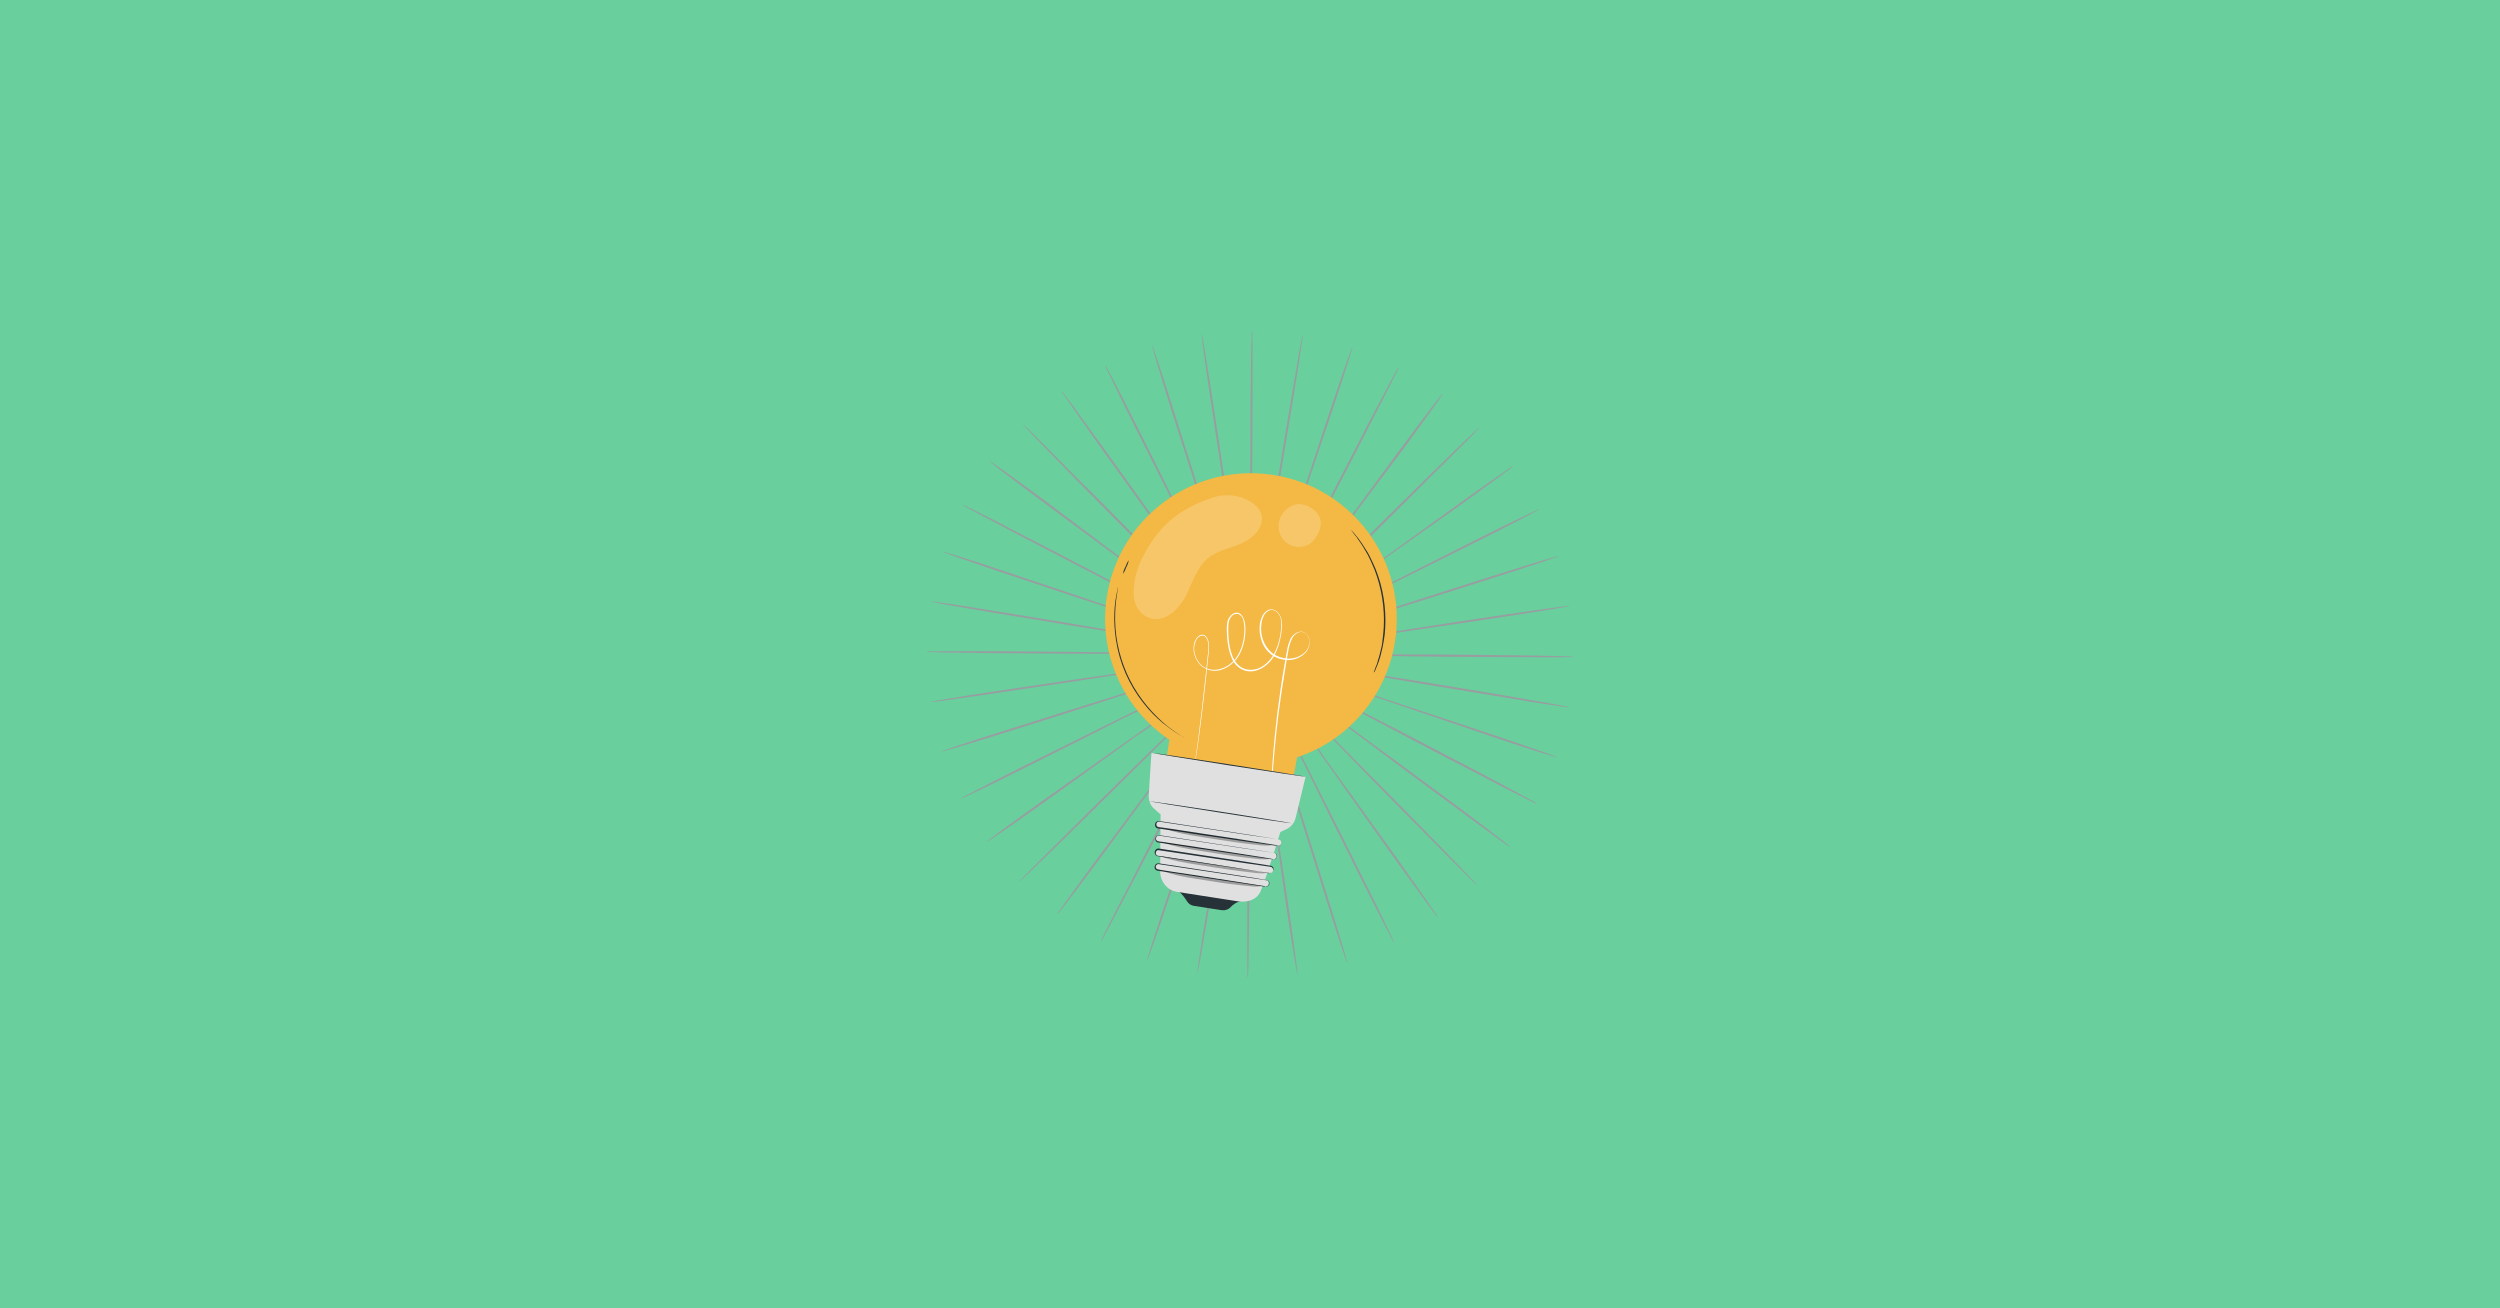 <?xml version="1.0" encoding="utf-8"?>
<!-- Generator: Adobe Adobe Illustrator 29.2.0, SVG Export Plug-In . SVG Version: 6.00 Build 0)  -->
<svg version="1.1" id="Layer_1" xmlns="http://www.w3.org/2000/svg" xmlns:xlink="http://www.w3.org/1999/xlink" x="0px" y="0px"
	 width="1200px" height="628px" viewBox="0 0 1200 628" style="enable-background:new 0 0 1200 628;" xml:space="preserve">
<style type="text/css">
	.st0{fill:#68CF9D;}
	.st1{fill:#999CA0;}
	.st2{fill:#F4B844;}
	.st3{fill:#FFFFFF;}
	.st4{fill:#263238;}
	.st5{fill:#E0E0E0;}
	.st6{opacity:0.3;}
	.st7{opacity:0.2;}
</style>
<rect class="st0" width="1201.3" height="628.5"/>
<path class="st1" d="M644.3,314.6l-78.6-1.1l-23.8-0.2h-8.2h-0.6c0.2,0,0.4,0,0.6,0l1.7,0l6.5,0.1l23.8,0.2l78.6,0.4
	c30.7,0.1,58.5,0.2,78.6,0.5c10.1,0.1,18.2,0.2,23.8,0.4c2.8,0.1,5,0.1,6.5,0.2c0.8,0,1.5,0.1,2.3,0.2c-0.7,0.1-1.5,0.2-2.3,0.1
	c-1.5,0-3.7,0.1-6.5,0.1c-5.6,0-13.8,0-23.8-0.1C702.8,315.4,675,315.1,644.3,314.6z"/>
<path class="st1" d="M643.7,321.6l-77.5-13.3l-23.5-3.9l-6.4-1l-1.7-0.2l-0.6-0.1c0.2,0.1,0.4,0.1,0.6,0.1l1.7,0.3l6.4,1.1l23.5,3.9
	l77.6,12.5c30.3,4.9,57.7,9.3,77.6,12.7c9.9,1.7,17.9,3.1,23.5,4.1c2.8,0.5,4.9,0.9,6.4,1.2c0.8,0.1,1.5,0.3,2.2,0.5
	c-0.8,0-1.5-0.1-2.3-0.2c-1.5-0.2-3.6-0.5-6.4-0.9c-5.6-0.8-13.6-2.1-23.5-3.8C701.3,331.4,673.9,326.8,643.7,321.6z"/>
<path class="st1" d="M641.9,328.3L567.5,303l-22.6-7.5l-6.2-2l-1.6-0.5c-0.2-0.1-0.4-0.1-0.6-0.1l0.5,0.2l1.6,0.6l6.1,2.1l22.6,7.6
	l74.7,24.6c29.1,9.6,55.5,18.3,74.6,24.7c9.5,3.2,17.2,5.9,22.5,7.7c2.7,0.9,4.7,1.7,6.1,2.2c0.7,0.2,1.4,0.5,2.1,0.9
	c-0.7-0.1-1.5-0.3-2.2-0.6c-1.4-0.4-3.5-1.1-6.2-1.9c-5.4-1.7-13.1-4.2-22.6-7.4C697.3,347.1,671,338.2,641.9,328.3z"/>
<path class="st1" d="M639.2,334.7L569.7,298l-21.1-11l-5.8-3l-1.5-0.8c-0.2-0.1-0.3-0.2-0.5-0.2c0.1,0.1,0.3,0.2,0.5,0.3l1.5,0.8
	l5.7,3l21.1,11l69.9,36.1c27.3,14,52,26.8,69.8,36.2c8.9,4.7,16.1,8.5,21,11.2c2.5,1.3,4.4,2.4,5.7,3.1c0.7,0.3,1.3,0.7,1.9,1.2
	c-0.7-0.2-1.4-0.5-2.1-0.9c-1.3-0.6-3.3-1.6-5.8-2.9c-5-2.5-12.3-6.2-21.2-10.9C690.9,362,666.3,349,639.2,334.7z"/>
<path class="st1" d="M635.5,340.5l-62.9-47.1l-19.2-14.2l-5.2-3.8l-1.4-1c-0.1-0.1-0.3-0.2-0.5-0.3c0.1,0.1,0.3,0.3,0.4,0.4l1.3,1
	l5.2,3.9l19.1,14.2l63.4,46.5c24.8,18.1,47.1,34.6,63.3,46.6c8.1,6,14.6,10.9,19,14.3c2.2,1.7,4,3,5.1,4c0.6,0.4,1.2,0.9,1.7,1.5
	c-0.7-0.3-1.3-0.7-1.9-1.2c-1.2-0.8-3-2.1-5.3-3.8c-4.6-3.3-11.1-8.1-19.2-14.1C682.3,375.6,660,358.9,635.5,340.5z"/>
<path class="st1" d="M630.9,345.8L576,289.4c-7-7.2-12.8-13-16.7-17l-4.6-4.5l-1.2-1.2l-0.4-0.4c0.1,0.2,0.2,0.3,0.4,0.4l1.1,1.2
	l4.5,4.7l16.7,17l55.4,55.8c21.6,21.8,41.2,41.5,55.2,55.9c7,7.2,12.7,13,16.6,17.1c2,2,3.5,3.6,4.5,4.7c0.5,0.5,1,1.1,1.5,1.7
	c-0.6-0.4-1.2-0.9-1.7-1.5c-1.1-1-2.6-2.5-4.6-4.5c-4-4-9.8-9.7-16.8-16.9C671.7,387.7,652.3,367.8,630.9,345.8z"/>
<path class="st1" d="M625.6,350.2L580.2,286l-13.9-19.4l-3.8-5.2l-1-1.4c-0.1-0.2-0.2-0.3-0.4-0.4c0.1,0.2,0.2,0.3,0.3,0.5l1,1.4
	l3.7,5.3c3.3,4.6,8,11.2,13.8,19.4c11.8,16.3,28,38.9,46,63.8c18,24.9,34.2,47.4,45.9,63.8c5.8,8.2,10.5,14.9,13.7,19.5
	c1.6,2.3,2.8,4.1,3.7,5.4c0.5,0.6,0.9,1.3,1.2,1.9c-0.5-0.5-1-1.1-1.5-1.8c-0.9-1.2-2.2-2.9-3.9-5.2c-3.3-4.5-8.1-11.1-14-19.3
	C659.3,397.9,643.2,375.3,625.6,350.2z"/>
<path class="st1" d="M619.6,353.8l-34.8-70.5c-4.5-9-8.1-16.3-10.7-21.3l-2.9-5.8c-0.3-0.6-0.6-1.1-0.8-1.5
	c-0.1-0.2-0.2-0.3-0.3-0.5c0.1,0.2,0.1,0.4,0.2,0.5l0.7,1.5l2.9,5.8c2.5,5.1,6.2,12.3,10.6,21.3c9.1,18,21.6,42.8,35.5,70.2
	c13.9,27.4,26.4,52.2,35.3,70.2c4.5,9,8.1,16.3,10.5,21.4c1.2,2.5,2.2,4.5,2.8,5.9c0.3,0.7,0.6,1.4,0.9,2.1
	c-0.4-0.6-0.8-1.3-1.1-1.9c-0.7-1.3-1.7-3.2-3-5.7c-2.6-5-6.3-12.2-10.8-21.2C645.5,406.2,633.1,381.3,619.6,353.8z"/>
<path class="st1" d="M613.1,356.3l-23.3-75.1l-7.2-22.7c-0.9-2.7-1.5-4.7-2-6.2c-0.2-0.7-0.4-1.2-0.5-1.6c-0.1-0.2-0.1-0.4-0.2-0.5
	c0,0.2,0.1,0.4,0.1,0.6l0.5,1.6l1.9,6.2c1.7,5.4,4.1,13.1,7.2,22.7c6.1,19.2,14.6,45.6,24,74.9c9.4,29.2,17.8,55.7,23.8,74.9
	c3,9.6,5.4,17.4,7,22.8c0.8,2.7,1.4,4.8,1.8,6.2c0.2,0.7,0.4,1.5,0.5,2.2c-0.4-0.7-0.6-1.4-0.8-2.1c-0.5-1.4-1.2-3.5-2.1-6.1
	c-1.8-5.3-4.3-13.1-7.3-22.7C630.4,412.2,622.2,385.6,613.1,356.3z"/>
<path class="st1" d="M606.3,357.9c-4.4-30.4-8.3-57.9-11.2-77.8c-1.5-9.9-2.7-18-3.5-23.6c-0.4-2.8-0.8-4.9-1-6.4
	c-0.1-0.7-0.2-1.3-0.3-1.7c0-0.2-0.1-0.4-0.1-0.6c0,0.2,0,0.4,0,0.6l0.2,1.7c0.2,1.5,0.5,3.7,0.9,6.4c0.8,5.6,2,13.6,3.5,23.6
	c3.1,19.9,7.3,47.4,11.9,77.7s8.9,57.8,11.8,77.7c1.5,10,2.6,18,3.3,23.6c0.4,2.8,0.7,5,0.8,6.4c0.1,0.7,0.2,1.5,0.2,2.3
	c-0.2-0.7-0.4-1.5-0.5-2.2c-0.3-1.5-0.6-3.6-1.1-6.4c-0.9-5.5-2.2-13.6-3.7-23.5C614.7,415.7,610.7,388.2,606.3,357.9z"/>
<path class="st1" d="M599.4,358.3c0.4-30.7,0.7-58.5,1-78.6c0.1-10.1,0.1-18.2,0.2-23.8v-6.5c0-0.7,0-1.3,0-1.7c0-0.2,0-0.4,0-0.6
	c0,0.2,0,0.4,0,0.6c0,0.4,0,1,0,1.7c0,1.5-0.1,3.7-0.1,6.5c0,5.6-0.1,13.8-0.2,23.8c-0.1,20.1-0.2,47.9-0.3,78.6s-0.2,58.5-0.4,78.6
	c-0.1,10-0.2,18.2-0.3,23.8c-0.1,2.8-0.1,5-0.2,6.5c0,0.8,0,1.5-0.2,2.2c-0.1-0.7-0.2-1.5-0.1-2.3c0-1.5-0.1-3.7-0.1-6.5
	c0-5.6,0-13.8,0-23.8C598.7,416.8,599,389,599.4,358.3z"/>
<path class="st1" d="M592.5,357.7c5.2-30.3,9.8-57.7,13.2-77.5l3.9-23.5c0.4-2.8,0.8-4.9,1-6.4c0.1-0.7,0.2-1.3,0.2-1.7
	c0-0.2,0.1-0.4,0.1-0.6c-0.1,0.2-0.1,0.4-0.1,0.6c-0.1,0.4-0.2,1-0.3,1.7c-0.3,1.5-0.6,3.6-1.1,6.4c-0.9,5.6-2.3,13.6-3.9,23.5
	l-12.5,77.6c-4.9,30.3-9.3,57.7-12.6,77.6c-1.7,9.9-3,18-4,23.5c-0.5,2.8-0.9,4.9-1.2,6.4c-0.1,0.7-0.3,1.5-0.5,2.2
	c0-0.8,0.1-1.5,0.2-2.2c0.2-1.5,0.5-3.6,0.9-6.4c0.8-5.6,2.1-13.6,3.7-23.5C582.7,415.3,587.3,387.9,592.5,357.7z"/>
<path class="st1" d="M585.7,356c9.9-29.1,18.8-55.4,25.3-74.5l7.5-22.6c0.9-2.7,1.5-4.7,2-6.2c0.2-0.7,0.4-1.2,0.5-1.6
	c0.1-0.2,0.1-0.4,0.1-0.6c-0.1,0.2-0.2,0.3-0.2,0.5c-0.1,0.4-0.3,0.9-0.6,1.6c-0.5,1.4-1.2,3.5-2.1,6.1c-1.8,5.4-4.4,13.1-7.6,22.6
	c-6.3,19.1-15,45.5-24.6,74.7s-18.3,55.5-24.7,74.6c-3.2,9.5-5.8,17.2-7.7,22.5c-0.9,2.6-1.7,4.7-2.2,6.1c-0.2,0.7-0.5,1.4-0.9,2.1
	c0.1-0.7,0.3-1.5,0.6-2.2c0.4-1.4,1.1-3.5,1.9-6.2c1.7-5.4,4.2-13.1,7.4-22.6C567,411.3,575.8,385,585.7,356z"/>
<path class="st1" d="M579.3,353.2c14.3-27.2,27.3-51.8,36.7-69.6l11-21.1l3-5.8c0.3-0.7,0.6-1.2,0.8-1.5c0.1-0.2,0.2-0.3,0.2-0.5
	c-0.1,0.2-0.2,0.3-0.3,0.5c-0.2,0.3-0.5,0.8-0.8,1.5l-3,5.7c-2.6,5-6.4,12.2-11,21.1l-36,69.9c-14,27.3-26.8,52-36.1,69.8
	c-4.7,8.9-8.5,16.1-11.1,21.1c-1.3,2.5-2.4,4.4-3.1,5.7c-0.3,0.7-0.7,1.3-1.2,1.9c0.2-0.7,0.5-1.4,0.9-2.1c0.6-1.3,1.6-3.3,2.9-5.8
	c2.5-5,6.2-12.3,10.9-21.2C552.1,404.9,565,380.3,579.3,353.2z"/>
<path class="st1" d="M573.5,349.5l47.1-63l14.2-19.2l3.8-5.2l1-1.4c0.1-0.2,0.2-0.3,0.3-0.5c-0.1,0.1-0.3,0.3-0.4,0.4
	c-0.2,0.3-0.6,0.8-1,1.3c-0.9,1.2-2.2,3-3.9,5.2l-14.2,19.1l-46.5,63.4c-18.1,24.8-34.6,47.1-46.6,63.3c-6,8.1-10.9,14.6-14.3,19.1
	c-1.7,2.2-3.1,4-4,5.1c-0.4,0.6-0.9,1.2-1.5,1.7c0.3-0.7,0.7-1.3,1.2-1.9c0.8-1.2,2.1-3,3.8-5.3c3.3-4.6,8.1-11.1,14-19.2
	C538.5,396.3,555.1,374.1,573.5,349.5z"/>
<path class="st1" d="M568.3,344.9l56.3-54.9l17-16.7l4.6-4.6l1.2-1.2c0.1-0.1,0.3-0.3,0.4-0.4c-0.2,0.1-0.3,0.2-0.4,0.4
	c-0.3,0.3-0.7,0.7-1.2,1.2l-4.7,4.5l-17,16.7l-55.8,55.4c-21.8,21.6-41.5,41.2-55.9,55.3c-7.2,7-13,12.7-17.1,16.6
	c-2,2-3.6,3.5-4.7,4.5c-0.5,0.5-1.1,1-1.7,1.5c0.4-0.6,0.9-1.2,1.5-1.7c1-1.1,2.6-2.6,4.5-4.6c4-4,9.7-9.8,16.9-16.8
	C526.4,385.7,546.3,366.3,568.3,344.9z"/>
<path class="st1" d="M563.8,339.6l64.2-45.5l19.4-13.9l5.2-3.8l1.4-1c0.2-0.1,0.3-0.2,0.4-0.4c-0.2,0.1-0.3,0.2-0.5,0.3l-1.4,1
	l-5.3,3.7l-19.4,13.8l-63.7,46c-24.9,18-47.4,34.2-63.8,45.9c-8.2,5.8-14.8,10.5-19.5,13.7c-2.3,1.6-4.1,2.8-5.3,3.6
	c-0.6,0.5-1.2,0.9-1.9,1.2c0.5-0.5,1.1-1,1.7-1.5c1.2-0.9,2.9-2.2,5.2-3.9c4.5-3.3,11.1-8.1,19.3-14
	C516.1,373.4,538.8,357.3,563.8,339.6z"/>
<path class="st1" d="M560.3,333.6l70.5-34.9L652,288l5.8-2.9l1.5-0.8c0.2-0.1,0.3-0.2,0.5-0.3c-0.2,0.1-0.4,0.1-0.5,0.2l-1.5,0.7
	l-5.8,2.9l-21.3,10.6L560.4,334c-27.3,13.9-52.1,26.4-70.2,35.4c-9,4.5-16.3,8.1-21.4,10.5c-2.5,1.2-4.5,2.2-5.9,2.8
	c-0.7,0.4-1.4,0.7-2.1,0.9c0.6-0.4,1.3-0.8,2-1.2c1.3-0.7,3.2-1.7,5.7-3c5-2.6,12.2-6.3,21.2-10.8
	C507.9,359.5,532.7,347.2,560.3,333.6z"/>
<path class="st1" d="M557.7,327.1l75.1-23.3l22.7-7.2l6.2-2l1.6-0.5c0.2-0.1,0.4-0.1,0.5-0.2c-0.2,0-0.4,0.1-0.6,0.1l-1.6,0.5
	l-6.2,1.9l-22.7,7.2l-74.9,24c-29.2,9.4-55.7,17.9-74.9,23.9c-9.6,3-17.4,5.4-22.8,7c-2.7,0.8-4.8,1.4-6.2,1.8
	c-0.7,0.2-1.5,0.4-2.2,0.5c0.7-0.3,1.4-0.6,2.1-0.8c1.4-0.5,3.5-1.2,6.1-2.1c5.3-1.8,13.1-4.3,22.7-7.3
	C501.8,344.5,528.4,336.2,557.7,327.1z"/>
<path class="st1" d="M556.2,320.4l77.8-11.2l23.6-3.5l6.4-1l1.7-0.3c0.2,0,0.4-0.1,0.6-0.1c-0.2,0-0.4,0-0.6,0l-1.7,0.2l-6.4,0.9
	l-23.6,3.5l-77.7,11.9c-30.3,4.7-57.8,8.9-77.7,11.8c-10,1.5-18,2.6-23.6,3.4c-2.8,0.4-5,0.7-6.4,0.8c-0.7,0.1-1.5,0.2-2.2,0.2
	c0.7-0.2,1.5-0.4,2.2-0.5c1.4-0.3,3.6-0.6,6.4-1.1c5.6-0.9,13.6-2.2,23.5-3.7C498.3,328.7,525.8,324.7,556.2,320.4z"/>
<path class="st1" d="M555.7,313.4l78.6,1l23.8,0.2h6.4h1.7h0.6c-0.2,0-0.4,0-0.6,0l-1.7-0.1l-6.5-0.1l-23.8-0.2l-78.6-0.3
	c-30.7-0.1-58.5-0.2-78.6-0.4c-10.1-0.1-18.2-0.2-23.8-0.3c-2.8-0.1-5-0.1-6.5-0.2c-0.8,0-1.5,0-2.2-0.2c0.7-0.1,1.5-0.2,2.3-0.1
	c1.5,0,3.7-0.1,6.5-0.1c5.6,0,13.8,0,23.8,0C497.2,312.7,525,313,555.7,313.4z"/>
<path class="st1" d="M556.3,306.5l77.5,13.2l23.5,3.9l6.4,1l1.7,0.2c0.2,0,0.4,0.1,0.6,0.1c-0.2-0.1-0.4-0.1-0.6-0.1l-1.7-0.3
	l-6.4-1.1l-23.5-3.9L556.3,307c-30.3-4.8-57.7-9.3-77.6-12.6c-9.9-1.7-18-3-23.5-4c-2.8-0.5-4.9-0.9-6.4-1.2
	c-0.7-0.1-1.5-0.3-2.2-0.5c0.8,0,1.5,0.1,2.3,0.2c1.5,0.2,3.6,0.5,6.4,0.9c5.6,0.8,13.6,2.1,23.5,3.7
	C498.7,296.7,526.1,301.3,556.3,306.5z"/>
<path class="st1" d="M558,299.8l74.5,25.2l22.6,7.5l6.2,2l1.6,0.5c0.2,0.1,0.4,0.1,0.6,0.1l-0.5-0.2l-1.6-0.6l-6.1-2.1l-22.6-7.5
	l-74.7-24.5c-29.2-9.5-55.6-18.2-74.6-24.6c-9.5-3.2-17.2-5.8-22.6-7.7c-2.6-0.9-4.7-1.7-6.1-2.2c-0.7-0.2-1.4-0.5-2.1-0.9
	c0.7,0.1,1.5,0.3,2.2,0.6c1.4,0.4,3.5,1.1,6.2,1.9c5.4,1.7,13.1,4.2,22.6,7.4C502.6,281,529,289.9,558,299.8z"/>
<path class="st1" d="M560.8,293.4l69.6,36.6l21.1,11l5.8,2.9l1.5,0.8c0.2,0.1,0.3,0.2,0.5,0.2c-0.2-0.1-0.3-0.2-0.5-0.3l-1.5-0.8
	l-5.7-3l-21.1-11l-69.9-36c-27.3-14-52-26.8-69.8-36.1c-8.9-4.7-16.1-8.5-21.1-11.1c-2.5-1.3-4.4-2.4-5.7-3.1
	c-0.7-0.3-1.3-0.7-1.9-1.2c0.7,0.2,1.4,0.5,2.1,0.9c1.3,0.6,3.3,1.6,5.8,2.9c5,2.5,12.3,6.2,21.2,10.9
	C509,266.1,533.6,279.1,560.8,293.4z"/>
<path class="st1" d="M564.5,287.5l63,47l19.2,14.2l5.2,3.8c0.6,0.4,1,0.7,1.4,1c0.2,0.1,0.3,0.2,0.5,0.3c-0.1-0.1-0.3-0.3-0.4-0.4
	l-1.3-1l-5.2-3.9l-19.2-14.2l-63.4-46.5c-24.8-18.1-47.2-34.6-63.3-46.6c-8.1-6-14.6-10.9-19.1-14.3c-2.2-1.7-4-3-5.1-4
	c-0.6-0.4-1.2-0.9-1.7-1.5c0.7,0.3,1.3,0.7,1.9,1.2c1.2,0.8,3,2.1,5.3,3.7c4.6,3.3,11.1,8.1,19.2,14
	C517.6,252.5,539.9,269.1,564.5,287.5z"/>
<path class="st1" d="M569.1,282.3l54.9,56.3l16.7,17l4.6,4.6l1.2,1.2c0.1,0.1,0.3,0.3,0.4,0.4c-0.1-0.2-0.2-0.3-0.4-0.4l-1.2-1.2
	c-1-1.1-2.6-2.6-4.5-4.6l-16.7-17l-55.4-55.8c-21.7-21.7-41.2-41.5-55.3-55.8c-7-7.2-12.7-13-16.6-17.1c-1.9-2-3.4-3.6-4.5-4.7
	c-0.5-0.5-1-1.1-1.5-1.7c0.6,0.4,1.2,0.9,1.7,1.5c1.1,1,2.6,2.5,4.6,4.5c4,4,9.8,9.7,16.8,16.9C528.2,240.4,547.7,260.3,569.1,282.3
	z"/>
<path class="st1" d="M574.4,277.9l45.5,64.1l13.9,19.4l3.8,5.2l1,1.4c0.1,0.2,0.2,0.3,0.4,0.5c-0.1-0.2-0.2-0.3-0.3-0.5l-1-1.4
	l-3.7-5.3l-13.9-19.4L574,278.1c-18-24.9-34.3-47.4-46-63.8c-5.8-8.2-10.4-14.9-13.7-19.5c-1.6-2.3-2.8-4.1-3.7-5.4
	c-0.5-0.6-0.9-1.3-1.2-1.9c0.5,0.5,1,1.1,1.4,1.7c0.9,1.2,2.2,2.9,3.9,5.2c3.3,4.5,8.1,11.1,14,19.3
	C540.6,230.1,556.7,252.8,574.4,277.9z"/>
<path class="st1" d="M580.4,274.3c13.6,27.5,26,52.4,34.9,70.5L626,366l3,5.8l0.8,1.5c0.1,0.2,0.2,0.3,0.3,0.5
	c-0.1-0.2-0.1-0.4-0.2-0.5l-0.7-1.5l-2.9-5.8c-2.5-5.1-6.2-12.3-10.7-21.3c-9.1-18-21.7-42.7-35.6-70.1
	c-13.9-27.4-26.4-52.1-35.4-70.1c-4.5-9-8.1-16.3-10.5-21.4c-1.2-2.5-2.2-4.5-2.8-5.8c-0.4-0.7-0.6-1.4-0.9-2.1
	c0.5,0.6,0.8,1.3,1.2,1.9c0.7,1.3,1.7,3.2,3,5.7c2.6,5,6.3,12.2,10.8,21.2C554.4,221.9,566.8,246.8,580.4,274.3z"/>
<path class="st1" d="M586.8,271.7c9.1,29.3,17.4,55.8,23.4,75.1c3,9.6,5.5,17.3,7.2,22.7c0.9,2.7,1.5,4.7,2,6.2l0.5,1.6
	c0.1,0.2,0.1,0.4,0.2,0.5c0-0.2-0.1-0.4-0.1-0.6l-0.5-1.6c-0.4-1.4-1.1-3.5-1.9-6.2c-1.7-5.4-4.2-13.1-7.2-22.7
	c-6.2-19.2-14.7-45.6-24.1-74.9c-9.4-29.2-17.9-55.7-24-74.9c-3-9.6-5.4-17.4-7-22.8c-0.8-2.7-1.4-4.8-1.8-6.2
	c-0.2-0.7-0.4-1.5-0.5-2.2c0.4,0.7,0.6,1.4,0.8,2.1c0.5,1.4,1.2,3.5,2.1,6.1c1.8,5.3,4.3,13.1,7.3,22.7
	C569.4,215.9,577.7,242.4,586.8,271.7z"/>
<path class="st1" d="M593.6,270.2c4.4,30.4,8.4,57.9,11.3,77.8c1.5,9.9,2.7,18,3.5,23.6c0.4,2.8,0.8,4.9,1,6.4
	c0.1,0.7,0.2,1.3,0.3,1.7c0,0.2,0.1,0.4,0.1,0.6c0-0.2,0-0.4-0.1-0.6c0-0.4-0.1-1-0.2-1.7c-0.2-1.5-0.5-3.6-0.9-6.4
	c-0.8-5.6-2-13.6-3.5-23.6c-3.1-19.9-7.3-47.4-12-77.7s-8.9-57.8-11.9-77.7c-1.5-9.9-2.6-18-3.4-23.6c-0.4-2.8-0.7-5-0.8-6.4
	c-0.1-0.7-0.2-1.5-0.2-2.3c0.2,0.7,0.4,1.5,0.5,2.2c0.3,1.5,0.6,3.6,1.1,6.4c0.9,5.5,2.2,13.6,3.7,23.5
	C585.2,212.3,589.2,239.8,593.6,270.2z"/>
<path class="st1" d="M600.6,269.7c-0.4,30.7-0.7,58.5-0.9,78.6c-0.1,10-0.1,18.2-0.2,23.8c0,2.8,0,5,0,6.5c0,0.7,0,1.3,0,1.7
	c0,0.2,0,0.4,0,0.6c0-0.2,0-0.4,0-0.6c0-0.4,0-1,0-1.7c0-1.5,0-3.7,0.1-6.5c0-5.6,0.1-13.8,0.2-23.8c0-20.1,0.1-47.9,0.2-78.6
	c0.1-30.7,0.2-58.5,0.3-78.6c0.1-10.1,0.2-18.2,0.3-23.8c0.1-2.8,0.1-5,0.2-6.5c0-0.8,0-1.5,0.2-2.3c0.1,0.7,0.2,1.5,0.1,2.3
	c0,1.5,0.1,3.7,0.1,6.5c0,5.6,0,13.8,0,23.8C601.2,211.2,600.9,239,600.6,269.7z"/>
<path class="st1" d="M607.5,270.3c-5.1,30.3-9.8,57.7-13.1,77.5c-1.6,9.9-2.9,17.9-3.9,23.5c-0.4,2.8-0.8,4.9-1,6.4
	c-0.1,0.7-0.2,1.3-0.2,1.7c0,0.2-0.1,0.4-0.1,0.6c0.1-0.2,0.1-0.4,0.1-0.6c0.1-0.4,0.2-1,0.3-1.7c0.2-1.5,0.6-3.6,1.1-6.4
	c0.9-5.6,2.2-13.6,3.9-23.5c3.2-19.9,7.6-47.3,12.4-77.6c4.8-30.3,9.2-57.7,12.6-77.6c1.7-9.9,3-17.9,4-23.5
	c0.5-2.8,0.9-4.9,1.2-6.4c0.1-0.7,0.3-1.5,0.5-2.2c0,0.8-0.1,1.5-0.2,2.2c-0.2,1.5-0.5,3.6-0.9,6.4c-0.8,5.6-2.1,13.6-3.7,23.5
	C617.2,212.7,612.6,240.1,607.5,270.3z"/>
<path class="st1" d="M614.2,272c-9.8,29.1-18.7,55.4-25.2,74.5c-3.2,9.5-5.7,17.2-7.5,22.6l-2,6.2c-0.2,0.7-0.4,1.2-0.5,1.6
	c-0.1,0.2-0.1,0.4-0.1,0.5c0.1-0.2,0.2-0.3,0.2-0.5c0.1-0.4,0.3-0.9,0.6-1.6c0.5-1.4,1.2-3.5,2.1-6.1c1.8-5.4,4.4-13.1,7.5-22.6
	c6.3-19.1,14.9-45.5,24.5-74.7s18.2-55.6,24.6-74.6c3.2-9.5,5.8-17.2,7.7-22.6c0.9-2.7,1.7-4.7,2.2-6.1c0.2-0.7,0.5-1.4,0.9-2.1
	c-0.1,0.7-0.3,1.5-0.6,2.2c-0.4,1.4-1.1,3.5-1.9,6.2c-1.7,5.4-4.2,13.1-7.4,22.7C632.9,216.6,624.1,243,614.2,272z"/>
<path class="st1" d="M620.6,274.8L584,344.4c-4.6,8.9-8.4,16.1-11,21.1l-2.9,5.8c-0.3,0.6-0.6,1.1-0.8,1.5c-0.1,0.2-0.2,0.3-0.2,0.5
	c0.1-0.2,0.2-0.3,0.3-0.5l0.8-1.5l3-5.7c2.6-5,6.4-12.2,11-21.1l35.9-69.9c14-27.3,26.7-52,36-69.9c4.7-8.9,8.5-16.1,11.1-21.1
	c1.3-2.5,2.4-4.4,3.1-5.7c0.3-0.7,0.7-1.3,1.2-1.9c-0.2,0.7-0.5,1.4-0.9,2.1c-0.6,1.3-1.6,3.3-2.9,5.8c-2.5,5-6.2,12.3-10.8,21.2
	C647.8,223,634.9,247.6,620.6,274.8z"/>
<path class="st1" d="M626.5,278.5l-47,63c-6,8.1-10.8,14.6-14.1,19.2l-3.8,5.2l-1,1.4c-0.1,0.2-0.2,0.3-0.3,0.5
	c0.1-0.1,0.3-0.3,0.4-0.4l1-1.3c0.9-1.2,2.2-2.9,3.9-5.2l14.2-19.2l46.4-63.5c18.2-24.8,34.5-47.2,46.5-63.3
	c6-8.1,10.9-14.6,14.3-19.1c1.7-2.2,3-4,4-5.1c0.4-0.6,0.9-1.2,1.5-1.8c-0.3,0.7-0.7,1.4-1.2,2c-0.8,1.2-2.1,3-3.7,5.3
	c-3.3,4.6-8.1,11.2-14,19.3C661.4,231.6,644.8,253.9,626.5,278.5z"/>
<path class="st1" d="M631.7,283.1l-56.2,55l-17,16.7l-4.6,4.6l-1.2,1.2c-0.1,0.1-0.3,0.3-0.4,0.4c0.2-0.1,0.3-0.2,0.4-0.4l1.2-1.2
	l4.6-4.5l17-16.7l55.7-55.5c21.7-21.7,41.4-41.3,55.8-55.4c7.2-7,13-12.7,17.1-16.6c2-1.9,3.6-3.4,4.7-4.4c0.5-0.5,1.1-1,1.7-1.5
	c-0.4,0.6-1,1.2-1.5,1.7c-1,1.1-2.5,2.6-4.5,4.6c-4,4-9.7,9.8-16.9,16.8C673.5,242.2,653.7,261.6,631.7,283.1z"/>
<path class="st1" d="M636.2,288.4l-64.1,45.6l-19.3,13.9l-5.2,3.8l-1.3,1c-0.2,0.1-0.3,0.2-0.4,0.4c0.2-0.1,0.3-0.2,0.5-0.3l1.4-1
	l5.3-3.7l19.4-13.9l63.7-46.1c24.8-18,47.4-34.3,63.7-46c8.2-5.9,14.8-10.6,19.5-13.8c2.3-1.6,4.1-2.8,5.3-3.7
	c0.6-0.5,1.2-0.9,1.9-1.2c-0.5,0.5-1.1,1-1.7,1.5c-1.2,0.9-2.9,2.2-5.2,3.9c-4.5,3.3-11.1,8.1-19.3,14
	C683.8,254.5,661.2,270.6,636.2,288.4z"/>
<path class="st1" d="M639.7,294.4l-70.4,35L548,340.1l-5.8,3l-1.5,0.8c-0.2,0.1-0.3,0.2-0.5,0.3c0.2-0.1,0.4-0.1,0.5-0.2l1.5-0.7
	l5.8-2.9l21.3-10.7l70.1-35.6c27.4-13.9,52.1-26.5,70.1-35.5c9-4.5,16.3-8.1,21.4-10.5c2.5-1.2,4.5-2.2,5.9-2.8
	c0.7-0.4,1.4-0.7,2.1-0.9c-0.6,0.4-1.3,0.8-2,1.2c-1.3,0.7-3.2,1.7-5.7,3c-5,2.6-12.2,6.3-21.2,10.8
	C692.1,268.4,667.2,280.7,639.7,294.4z"/>
<path class="st1" d="M642.3,300.8l-75,23.4l-22.7,7.2l-6.2,2l-1.6,0.5c-0.2,0.1-0.4,0.1-0.5,0.2c0.2,0,0.4-0.1,0.6-0.1l1.6-0.5
	l6.2-1.9l22.7-7.2l74.8-24.1c29.2-9.4,55.7-18,74.8-24c9.6-3,17.4-5.4,22.8-7.1c2.7-0.8,4.8-1.4,6.2-1.8c0.7-0.2,1.5-0.4,2.2-0.5
	c-0.7,0.3-1.4,0.6-2.1,0.8c-1.4,0.5-3.5,1.2-6.1,2.1c-5.3,1.8-13.1,4.3-22.7,7.4C698.1,283.4,671.6,291.7,642.3,300.8z"/>
<path class="st1" d="M643.8,307.6L566,318.9l-23.6,3.6l-6.4,1l-1.7,0.3c-0.2,0-0.4,0.1-0.6,0.1c0.2,0,0.4,0,0.6-0.1l1.7-0.2l6.4-0.9
	l23.6-3.5l77.7-12.1c30.3-4.7,57.8-9,77.7-11.9c9.9-1.5,18-2.6,23.6-3.4c2.8-0.4,5-0.6,6.4-0.8c0.7-0.1,1.5-0.2,2.2-0.2
	c-0.7,0.2-1.5,0.4-2.2,0.5c-1.5,0.3-3.6,0.6-6.4,1.1c-5.5,0.9-13.6,2.2-23.5,3.7C701.7,299.1,674.2,303.2,643.8,307.6z"/>
<path class="st2" d="M669.6,308c6-38.2-20.1-74-58.3-80c-38.2-6-74,20.1-80,58.3c-4.2,26.8,7.5,53.6,30,68.8
	c-1.3,8.2-2.7,17.4-2.7,17.4l60.6,9.4c0,0,1.9-9.7,3.4-18.4C647.4,355.3,665.5,333.9,669.6,308z"/>
<path class="st3" d="M610,380.6c0,0,0-0.3,0-0.9c0-0.6,0.1-1.4,0.1-2.6c0.1-2.2,0.3-5.6,0.6-9.8c0.6-8.5,1.7-20.9,3.9-36
	c0.5-3.8,1.2-7.8,1.9-11.9c0.4-2.1,0.7-4.1,1.1-6.3c0.3-2.2,0.9-4.4,1.8-6.4c0.5-1,1.3-1.9,2.3-2.6c1-0.7,2.2-1,3.4-0.9
	c1.2,0.3,2.2,1.1,2.8,2.2c0.6,1.1,0.8,2.3,0.7,3.6c-0.3,2.5-1.8,4.7-4,6c-2.2,1.4-4.7,2-7.3,1.8c-2.6-0.2-5.1-1.1-7.2-2.7
	c-2.1-1.7-3.7-3.9-4.5-6.4c-0.9-2.6-1.2-5.3-0.9-8c0.2-1.4,0.6-2.7,1.2-4c0.6-1.3,1.7-2.4,3-3c0.7-0.2,1.5-0.3,2.2-0.1
	c0.7,0.2,1.4,0.5,1.9,1c1.1,1,1.8,2.3,2.1,3.7c0.3,1.4,0.4,2.8,0.2,4.3c-0.1,1.4-0.3,2.8-0.6,4.2c-0.5,2.9-1.4,5.6-2.7,8.2
	c-1.3,2.7-3.3,4.9-5.9,6.5c-1.3,0.8-2.7,1.3-4.1,1.6c-1.5,0.3-3,0.2-4.4-0.2c-1.4-0.4-2.7-1.2-3.8-2.2c-1-1-1.9-2.2-2.5-3.6
	c-1.1-2.6-1.8-5.4-2.1-8.3c-0.2-1.4-0.2-2.8-0.3-4.2c-0.1-1.4-0.1-2.8,0.1-4.2c0.1-1.4,0.7-2.8,1.7-3.9c0.5-0.5,1.1-1,1.8-1.2
	c0.7-0.3,1.5-0.3,2.2,0c0.7,0.3,1.2,0.8,1.6,1.4c0.4,0.6,0.7,1.2,0.9,1.9c0.4,1.3,0.6,2.6,0.6,4c0.1,5.3-1.2,10.7-4.3,14.8
	c-1.6,2-3.6,3.6-5.9,4.6c-2.3,1-4.8,1.3-7.3,0.6c-2.3-0.7-4.4-2.2-5.6-4.3c-1.3-2-1.9-4.3-1.8-6.6c0.1-1.1,0.3-2.3,0.8-3.3
	c0.5-1.1,1.3-1.9,2.3-2.5c1.1-0.5,2.4-0.2,3.1,0.8c0.6,0.9,1,1.9,1.1,3c0.2,2.1,0.1,4.1-0.2,6.2c-0.2,2-0.4,3.9-0.6,5.8
	c-1.6,15.2-3.1,27.5-4.3,36c-0.6,4.2-1.1,7.5-1.5,9.7c-0.2,1.1-0.3,1.9-0.4,2.5c-0.1,0.6-0.2,0.9-0.2,0.9s0-0.3,0.1-0.9
	s0.2-1.4,0.4-2.5c0.3-2.2,0.8-5.5,1.4-9.8c1.1-8.5,2.6-20.8,4.2-36c0.2-1.9,0.4-3.8,0.6-5.8c0.3-2,0.4-4,0.2-6.1
	c-0.1-1-0.5-2-1.1-2.8c-0.6-0.8-1.7-1.1-2.7-0.6c-0.9,0.5-1.7,1.3-2.1,2.3c-0.4,1-0.7,2.1-0.8,3.1c-0.1,2.3,0.5,4.5,1.7,6.4
	c1.2,2,3.1,3.5,5.4,4.1c2.3,0.6,4.8,0.3,7-0.6c2.3-1,4.2-2.5,5.8-4.5c3-4,4.3-9.3,4.2-14.5c0-1.3-0.2-2.6-0.5-3.9
	c-0.3-1.3-1.1-2.3-2.2-2.9c-1.2-0.4-2.6,0-3.4,1c-0.9,1-1.4,2.3-1.5,3.6c-0.1,1.4-0.2,2.7-0.1,4.1c0,1.4,0.1,2.8,0.3,4.1
	c0.2,2.8,0.9,5.5,2,8.1c0.6,1.3,1.4,2.4,2.4,3.4c1,1,2.2,1.7,3.6,2.1c2.8,0.7,5.7,0.2,8.1-1.4c2.4-1.5,4.4-3.7,5.7-6.3
	c1.3-2.5,2.2-5.2,2.7-8c0.5-2.8,0.9-5.6,0.4-8.3c-0.3-1.3-0.9-2.5-1.9-3.4c-1-0.9-2.3-1.3-3.6-0.8c-1.2,0.5-2.2,1.5-2.7,2.7
	c-0.6,1.2-1,2.5-1.1,3.8c-0.4,2.6-0.1,5.3,0.8,7.8c0.9,2.4,2.4,4.6,4.4,6.2c2,1.5,4.5,2.4,7,2.6c2.5,0.2,4.9-0.4,7-1.7
	c2.1-1.2,3.5-3.3,3.8-5.7c0.1-1.1-0.2-2.3-0.7-3.3c-0.5-1-1.4-1.7-2.5-2c-1.1-0.2-2.2,0.1-3.1,0.8c-0.9,0.6-1.6,1.5-2.1,2.5
	c-0.9,2-1.5,4.1-1.8,6.3c-0.4,2.1-0.8,4.2-1.1,6.3c-0.7,4.1-1.3,8.1-1.9,11.9c-2.3,15.1-3.4,27.5-4.1,36c-0.3,4.3-0.5,7.6-0.7,9.8
	c-0.1,1.1-0.1,2-0.2,2.6C610.1,380.2,610,380.6,610,380.6z"/>
<g id="freepik--2ggvdetif--inject-2">
	<path class="st4" d="M565.9,427.9c1.5,1.3,2.7,2.9,3.8,4.6c0.7,1.2,1.9,2.1,3.3,2.3l13.5,2.1c1.5,0.2,3.1-0.3,4.1-1.4
		c1.2-1.3,3.3-2.8,5.2-2.9L565.9,427.9z"/>
</g>
<path class="st5" d="M557.1,388c0,0.3-0.2,21.9-0.2,30.2c-0.1,3.4,1.6,6.6,4.4,8.5c1.1,0.7,2.4,1.2,3.7,1.4l29.6,4.6
	c0,0,7.7,1.2,10.4-4.7c2.8-6.2,10.3-31,10.3-31L557.1,388z"/>
<path class="st5" d="M554.5,416l0-0.2c0.1-0.8,0.9-1.4,1.7-1.2c0,0,0,0,0,0l51.6,7.8c0.8,0.1,1.4,0.9,1.2,1.7l0,0l0,0.2
	c-0.1,0.8-0.9,1.4-1.7,1.2l0,0l-51.6-7.8C555,417.6,554.4,416.8,554.5,416C554.5,416,554.5,416,554.5,416L554.5,416z"/>
<path class="st4" d="M607.4,425.5c0.4,0,0.8-0.1,1.1-0.3c0.4-0.3,0.6-0.7,0.6-1.2c0.1-0.6-0.3-1.2-0.9-1.4c-2.8-0.5-7-1-12.1-1.8
	l-39.9-6c-0.4-0.1-0.8,0.1-1.1,0.4c-0.1,0.2-0.2,0.3-0.3,0.5c0,0.2-0.1,0.4,0,0.6c0.1,0.4,0.3,0.8,0.7,0.9c0.4,0.1,0.9,0.2,1.3,0.3
	l5.6,0.9L573,420l17.9,2.8l12.1,1.9l3.3,0.5l0.9,0.2L607.4,425.5l-0.3,0.1l-0.9-0.1l-3.3-0.5l-12.1-1.8l-17.9-2.7l-10.6-1.6
	l-5.6-0.8l-0.7-0.1c-0.3,0-0.5-0.1-0.8-0.2c-0.5-0.2-0.9-0.7-1-1.3c0-0.3,0-0.6,0.1-0.8c0.2-0.9,1.1-1.5,2-1.3l39.9,6.1
	c5.1,0.8,9.2,1.4,12.1,2c0.7,0.3,1.1,0.9,1,1.6c0,0.5-0.3,1-0.7,1.2C608.2,425.6,607.8,425.7,607.4,425.5z"/>
<path class="st5" d="M554.5,409.2l0-0.2c0.1-0.8,0.9-1.4,1.7-1.2l53.8,8.2c0.8,0.1,1.4,0.9,1.2,1.7l0,0.2c-0.1,0.8-0.9,1.4-1.7,1.2
	l0,0l-53.8-8.2C554.9,410.8,554.3,410,554.5,409.2z"/>
<path class="st4" d="M609.5,419c0.4,0,0.8-0.1,1.1-0.3c0.4-0.3,0.6-0.8,0.5-1.2c0-0.6-0.4-1.2-1-1.4l-12.5-1.8l-41.4-6.2
	c-0.4-0.1-0.9,0.1-1.1,0.4c-0.1,0.2-0.2,0.4-0.3,0.6c0,0.2,0,0.4,0,0.7c0.1,0.4,0.4,0.8,0.8,0.9c0.4,0.1,1,0.2,1.4,0.2l5.8,0.9
	l11,1.7l18.6,2.9l12.5,2l3.4,0.6l0.9,0.2C609.4,419,609.5,419,609.5,419c0,0-0.1,0-0.2,0l-0.9-0.1l-3.4-0.5l-12.6-1.8l-18.7-2.8
	l-11-1.7l-5.8-0.9c-0.5-0.1-1-0.1-1.5-0.3c-0.6-0.2-1-0.7-1.1-1.3c-0.1-0.3-0.1-0.6,0-0.9c0.1-0.3,0.2-0.6,0.4-0.8
	c0.4-0.5,1-0.7,1.6-0.6l41.4,6.3c5.3,0.8,9.6,1.5,12.5,2c0.7,0.2,1.2,0.9,1.1,1.6c0,0.5-0.2,1-0.6,1.3
	C610.3,419,609.9,419.1,609.5,419z"/>
<path class="st5" d="M554.8,402.4l0-0.2c0.1-0.8,0.9-1.4,1.7-1.2c0,0,0,0,0,0l55.2,8.4c0.8,0.1,1.4,0.9,1.2,1.7l0,0l0,0.2
	c-0.1,0.8-0.9,1.4-1.7,1.2l0,0l-55.2-8.4C555.2,404,554.7,403.2,554.8,402.4C554.8,402.4,554.8,402.4,554.8,402.4z"/>
<path class="st4" d="M611.2,412.5c0.4,0,0.8-0.1,1.1-0.4c0.4-0.3,0.6-0.8,0.5-1.3c0-0.7-0.5-1.2-1.1-1.4l-12.9-1.9l-42.4-6.4
	c-0.4-0.1-0.9,0.1-1.2,0.5c-0.1,0.2-0.2,0.4-0.3,0.6c-0.1,0.2-0.1,0.4,0,0.7c0.1,0.4,0.4,0.7,0.9,0.9c0.5,0.1,1,0.2,1.5,0.2l5.9,0.9
	l11.3,1.7l19,2.9l12.8,2l3.5,0.6l0.9,0.2L611.2,412.5l-0.4,0l-0.9-0.1l-3.5-0.5l-12.8-1.9l-19-2.8l-11.3-1.7l-6-0.9
	c-0.5-0.1-1-0.1-1.5-0.2c-0.6-0.2-1.1-0.6-1.2-1.2c-0.1-0.3-0.1-0.6,0-0.9c0-0.3,0.2-0.6,0.4-0.8c0.4-0.5,1-0.7,1.6-0.6l42.4,6.5
	l12.8,2c0.7,0.1,1.3,0.8,1.2,1.5c0,0.5-0.2,1-0.6,1.4C612.1,412.5,611.7,412.6,611.2,412.5z"/>
<path class="st5" d="M554.7,395.6l0-0.2c0.1-0.8,0.9-1.4,1.7-1.2l57.4,8.7c0.8,0.1,1.4,0.9,1.2,1.7l0,0l0,0.2
	c-0.1,0.8-0.9,1.4-1.7,1.2l-57.4-8.7C555.2,397.2,554.6,396.4,554.7,395.6L554.7,395.6z"/>
<path class="st4" d="M613.4,406c0.8,0.1,1.6-0.5,1.7-1.4c0-0.1,0-0.2,0-0.4c-0.1-0.7-0.6-1.2-1.3-1.3l-13.3-1.9l-44-6.6
	c-0.5-0.1-0.9,0.1-1.2,0.5c-0.3,0.4-0.3,0.9-0.2,1.3c0.2,0.4,0.5,0.7,1,0.8l1.6,0.2l6.2,0.9l11.7,1.8l19.8,3l13.3,2.1l3.6,0.6
	l0.9,0.2L613.4,406c-0.1,0-0.2,0-0.3,0l-1-0.1l-3.6-0.5l-13.3-1.9l-19.8-2.9l-11.7-1.8l-6.2-0.9l-1.6-0.2c-0.6-0.1-1.2-0.5-1.4-1.1
	c-0.1-0.3-0.1-0.6-0.1-0.9c0-0.3,0.2-0.6,0.3-0.9c0.4-0.5,1-0.8,1.7-0.7l44,6.7l13.3,2.1c0.8,0.1,1.4,0.7,1.4,1.5
	c0,0.5-0.2,1.1-0.6,1.4c-0.3,0.2-0.6,0.3-0.9,0.3C613.6,406,613.5,406,613.4,406z"/>
<path class="st5" d="M552.7,361.4c-0.1,0.6-0.9,13.7-1.3,20.4c-0.1,2.5,0.8,4.9,2.7,6.5l2.7,2.4l57.2,8.9l3.3-1.5
	c2.3-1,4-3.1,4.6-5.5l4.8-19.8L552.7,361.4z"/>
<g class="st6">
	<path d="M557.7,417.9c5.3,2.1,10.8,3.1,16.8,4c4.9,0.7,9.7,1.6,15,2.3c3.9,0.5,7.5,0.9,11.4,1.3c2,0.2,4.2,0,4.7-0.3L557.7,417.9z"
		/>
</g>
<g class="st6">
	<path d="M556.7,410.9c5.8,2.2,11.7,3.2,18.2,4.2c5.3,0.8,10.4,1.7,16.2,2.5c4.2,0.6,8.1,1,12.3,1.5c2.1,0.2,4.5,0.1,5-0.2
		L556.7,410.9z"/>
</g>
<g class="st6">
	<path d="M557.7,404.2c5.8,2.2,11.7,3.2,18.2,4.2c5.3,0.8,10.4,1.7,16.1,2.5c4.2,0.6,8.1,1,12.3,1.5c2.1,0.2,4.5,0.1,5-0.2
		L557.7,404.2z"/>
</g>
<g class="st6">
	<path d="M558.7,397.6c5.8,2.2,11.7,3.2,18.2,4.2c5.3,0.8,10.4,1.7,16.2,2.5c4.2,0.6,8.1,1,12.3,1.5c2.1,0.2,4.5,0.1,5-0.2
		L558.7,397.6z"/>
</g>
<path class="st4" d="M568.5,354c-0.3-0.1-0.5-0.2-0.8-0.4c-0.5-0.3-1.2-0.7-2.1-1.2c-2.6-1.6-5-3.4-7.4-5.3
	c-3.5-2.9-6.6-6.1-9.4-9.7c-6.9-8.7-11.4-19-13.1-30c-0.7-4.5-1-9-0.8-13.5c0.1-3,0.5-6,1.1-9c0.2-1,0.4-1.9,0.5-2.4
	c0.1-0.3,0.1-0.6,0.2-0.8c0,0.3-0.1,0.6-0.1,0.9c-0.1,0.6-0.3,1.4-0.4,2.4c-0.5,3-0.8,6-0.9,9c-0.4,10,1.5,19.9,5.5,29.1
	c4,9.1,10.1,17.2,17.6,23.8c2.3,2,4.7,3.8,7.2,5.4c0.9,0.6,1.6,1,2.1,1.3C568.1,353.7,568.3,353.8,568.5,354z"/>
<path class="st4" d="M541.8,268.9c-0.2,1.2-0.6,2.3-1.2,3.4c-0.4,1.2-0.9,2.2-1.6,3.2c0.2-1.2,0.6-2.4,1.2-3.4
	C540.6,271,541.1,269.9,541.8,268.9z"/>
<path class="st4" d="M659.4,322.9c0-0.2,0.1-0.5,0.2-0.7c0.2-0.5,0.4-1.2,0.7-2l0.6-1.4c0.2-0.5,0.3-1.1,0.5-1.8
	c0.4-1.3,0.9-2.7,1.2-4.3c0.2-0.8,0.4-1.6,0.6-2.5c0.2-0.9,0.3-1.8,0.4-2.8c0.3-1.9,0.4-4,0.6-6.1c0.5-9.5-1-18.9-4.4-27.8
	c-0.9-2-1.6-3.9-2.5-5.6c-0.4-0.9-0.8-1.7-1.3-2.5l-1.3-2.2c-0.8-1.5-1.7-2.6-2.4-3.7c-0.4-0.5-0.7-1-1-1.5l-1-1.2
	c-0.5-0.7-1-1.2-1.3-1.7c-0.2-0.2-0.3-0.4-0.4-0.6c0.2,0.2,0.4,0.3,0.5,0.5l1.4,1.6c0.3,0.4,0.6,0.8,1,1.2c0.4,0.4,0.7,1,1.1,1.5
	c0.9,1.2,1.7,2.4,2.5,3.7c0.4,0.7,0.9,1.4,1.4,2.2c0.5,0.8,0.8,1.6,1.3,2.5c0.9,1.7,1.7,3.7,2.6,5.7c3.5,8.9,5,18.5,4.5,28
	c-0.1,2.1-0.3,4.1-0.7,6.2c-0.2,1-0.3,1.9-0.5,2.8l-0.6,2.5c-0.3,1.5-0.7,2.9-1.2,4.3c-0.2,0.6-0.4,1.2-0.6,1.7l-0.6,1.4
	c-0.3,0.8-0.6,1.5-0.8,2C659.6,322.5,659.5,322.7,659.4,322.9z"/>
<g class="st7">
	<path class="st3" d="M605.5,247.1c-0.8-3.1-3.6-5.7-7.3-7.4c-5.2-2.4-11.2-2.7-16.6-0.7c-16,5.5-25.9,13.6-33.7,29.6
		c-2.6,5.4-5,14.6-3.1,20.6c0.9,3.1,3,5.6,5.9,7c7.4,3.5,14.8-3.1,18.4-10c3.3-6.4,5.3-13.9,10.9-18.4c4.6-3.7,10.8-4.6,16.2-7.1
		C601.7,258.3,606.9,252.9,605.5,247.1z"/>
</g>
<g class="st7">
	<path class="st3" d="M633.6,248.7c-1.9-4.8-8-7.6-12-6.5c-3.3,1-6,3.5-7.3,6.8c-1.4,4-0.3,8.5,2.9,11.3c3.3,2.7,8,3,11.6,0.7
		C632.2,258.6,635.1,252.6,633.6,248.7z"/>
</g>
<path class="st4" d="M627.2,372.9c0,0.1-16.6-2.3-37.1-5.5c-20.5-3.2-37.1-5.9-37-6c0.1-0.1,16.6,2.3,37.1,5.5
	C610.7,370.1,627.2,372.8,627.2,372.9z"/>
<path class="st4" d="M620.1,395.2c0,0.1-15.4-2.1-34.2-5.1c-18.9-2.9-34.2-5.4-34.2-5.5c0-0.1,15.3,2.1,34.2,5
	C604.9,392.6,620.2,395.1,620.1,395.2z"/>
</svg>
